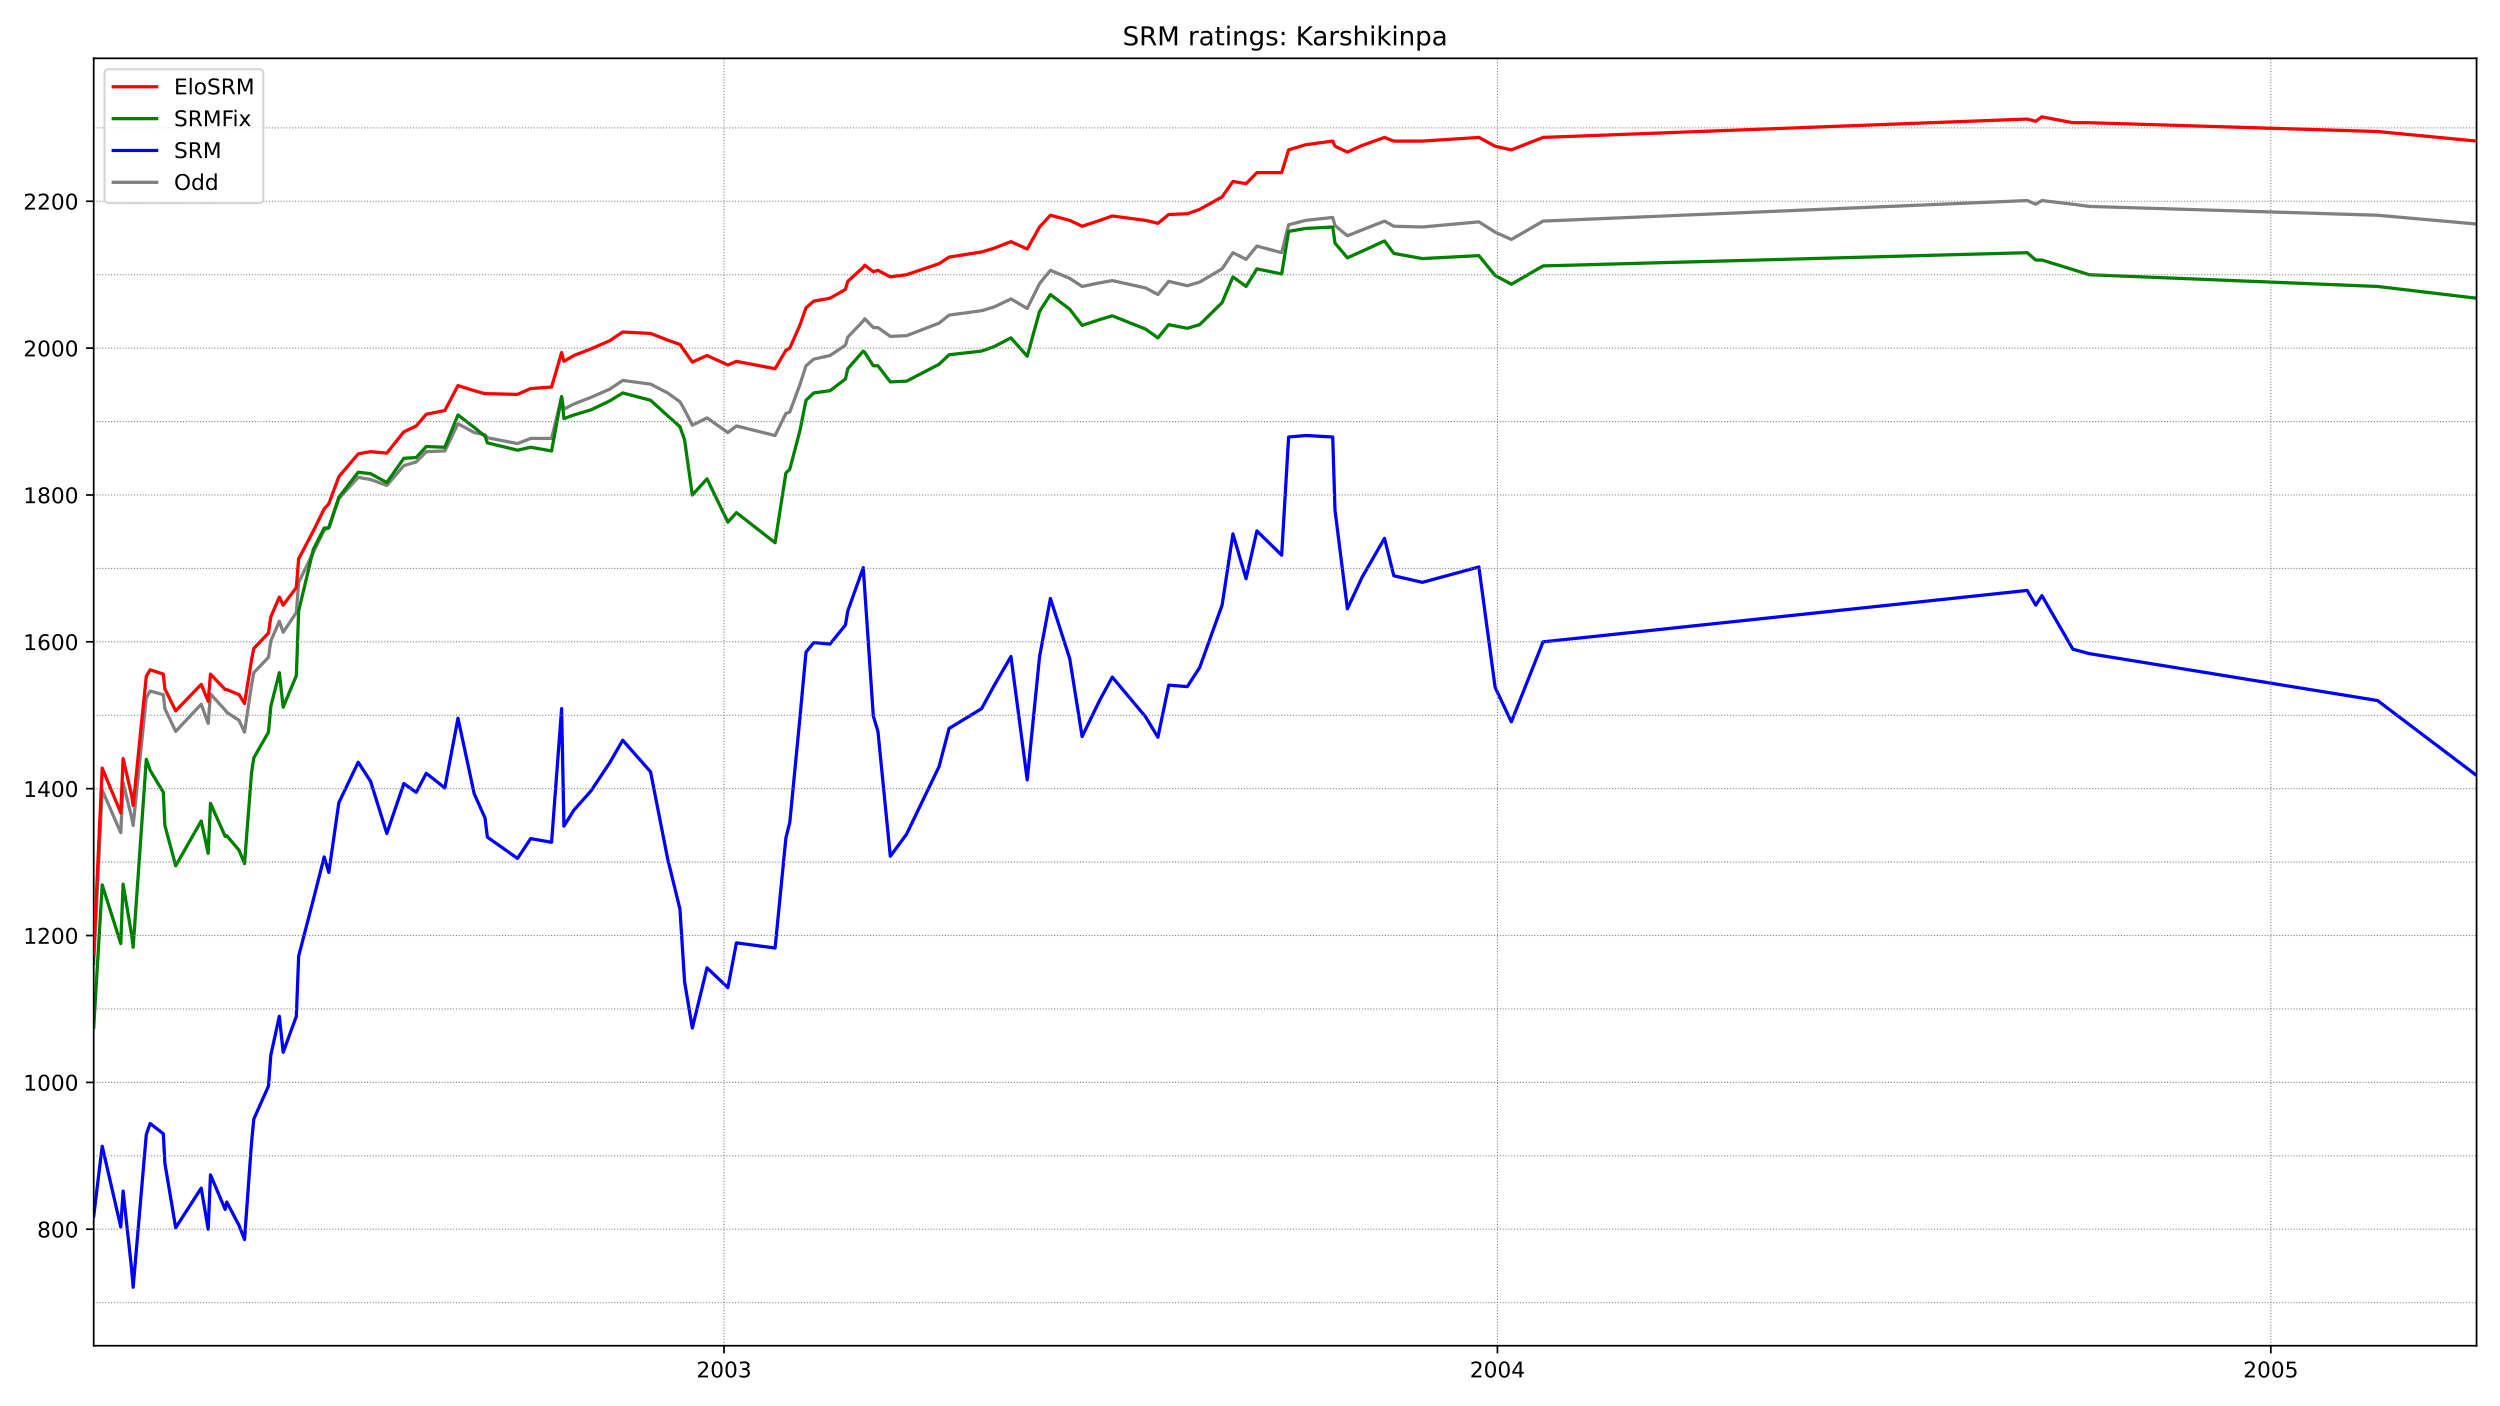 <?xml version="1.0" encoding="utf-8" standalone="no"?>
<!DOCTYPE svg PUBLIC "-//W3C//DTD SVG 1.1//EN"
  "http://www.w3.org/Graphics/SVG/1.1/DTD/svg11.dtd">
<!-- Created with matplotlib (https://matplotlib.org/) -->
<svg height="648pt" version="1.1" viewBox="0 0 1152 648" width="1152pt" xmlns="http://www.w3.org/2000/svg" xmlns:xlink="http://www.w3.org/1999/xlink">
 <defs>
  <style type="text/css">*{stroke-linecap:butt;stroke-linejoin:round;}</style>
 </defs>
 <g id="figure_1">
  <g id="patch_1">
   <path d="M 0 648 
L 1152 648 
L 1152 0 
L 0 0 
z
" style="fill:#ffffff;"/>
  </g>
  <g id="axes_1">
   <g id="patch_2">
    <path d="M 43.18 620.12 
L 1141.2 620.12 
L 1141.2 26.88 
L 43.18 26.88 
z
" style="fill:#ffffff;"/>
   </g>
   <g id="line2d_1">
    <path clip-path="url(#pff0f1dd6c0)" d="M 43.18 443.948 
L 47.1 364.1 
L 55.653 383.724 
L 56.723 360.717 
L 60.643 376.619 
L 61.356 380.341 
L 67.414 321.47 
L 69.196 318.425 
L 75.255 320.117 
L 75.967 326.545 
L 80.957 337.033 
L 92.717 324.515 
L 95.925 333.312 
L 96.994 319.778 
L 103.765 327.222 
L 104.478 328.237 
L 110.18 331.958 
L 112.675 337.372 
L 115.882 315.718 
L 116.952 309.967 
L 123.723 302.861 
L 124.792 295.418 
L 128.712 286.283 
L 130.494 291.358 
L 136.553 282.223 
L 137.622 268.351 
L 144.393 254.479 
L 149.383 244.329 
L 151.521 242.976 
L 156.154 229.781 
L 165.063 219.969 
L 170.766 220.984 
L 178.25 223.691 
L 186.09 214.556 
L 191.792 212.864 
L 196.425 208.127 
L 204.978 207.789 
L 211.037 195.27 
L 218.521 199.33 
L 223.51 200.345 
L 224.58 201.699 
L 238.479 204.405 
L 244.537 202.037 
L 254.16 202.037 
L 258.792 183.09 
L 259.862 188.504 
L 264.495 186.135 
L 272.335 183.09 
L 280.888 179.368 
L 286.947 175.308 
L 299.777 177 
L 307.617 181.06 
L 313.319 185.12 
L 315.458 188.842 
L 319.021 195.947 
L 325.793 192.564 
L 335.415 199.33 
L 339.335 196.285 
L 357.155 200.684 
L 362.144 190.534 
L 363.926 189.857 
L 368.559 177.338 
L 371.41 168.542 
L 374.974 165.497 
L 382.458 163.805 
L 389.586 159.068 
L 390.655 155.347 
L 397.782 147.903 
L 398.495 146.888 
L 402.415 150.948 
L 404.554 150.948 
L 410.256 155.008 
L 417.74 154.67 
L 432.708 148.918 
L 437.341 145.196 
L 452.309 143.166 
L 458.011 141.475 
L 465.852 137.753 
L 473.336 142.151 
L 479.038 130.648 
L 484.027 124.558 
L 492.937 128.28 
L 498.639 132.001 
L 506.836 130.31 
L 512.538 129.295 
L 527.863 132.678 
L 533.565 135.723 
L 538.554 129.633 
L 547.107 131.663 
L 552.81 129.971 
L 563.145 123.881 
L 568.134 116.438 
L 574.193 119.483 
L 579.182 113.393 
L 590.586 116.438 
L 593.794 103.581 
L 601.634 101.551 
L 614.108 100.198 
L 615.177 103.919 
L 620.879 108.656 
L 627.65 105.949 
L 637.985 101.889 
L 642.262 104.258 
L 655.448 104.596 
L 681.464 102.228 
L 688.948 106.964 
L 696.432 110.348 
L 711.044 101.889 
L 934.141 92.416 
L 938.061 94.108 
L 940.912 92.416 
L 955.167 94.108 
L 962.651 95.123 
L 1095.583 99.183 
L 1141.2 103.243 
" style="fill:none;stroke:#808080;stroke-linecap:square;stroke-width:1.5;"/>
   </g>
   <g id="line2d_2">
    <path clip-path="url(#pff0f1dd6c0)" d="M 43.18 560.336 
L 47.1 528.194 
L 55.653 565.411 
L 56.723 548.832 
L 60.643 584.696 
L 61.356 593.155 
L 67.414 522.78 
L 69.196 517.705 
L 75.255 522.442 
L 75.967 535.976 
L 80.957 565.749 
L 92.717 547.479 
L 95.925 566.426 
L 96.994 541.389 
L 103.765 557.291 
L 104.478 553.907 
L 110.18 564.734 
L 112.675 571.163 
L 115.882 526.841 
L 116.952 515.675 
L 123.723 500.45 
L 124.792 486.24 
L 128.712 468.308 
L 130.494 484.887 
L 136.553 468.308 
L 137.622 440.565 
L 144.393 414.513 
L 149.383 394.889 
L 151.521 401.994 
L 156.154 369.852 
L 165.063 351.244 
L 170.766 360.04 
L 178.25 384.062 
L 186.09 361.055 
L 191.792 365.115 
L 196.425 356.319 
L 204.978 363.085 
L 211.037 330.943 
L 218.521 365.792 
L 223.51 376.957 
L 224.58 385.754 
L 238.479 395.566 
L 244.537 386.431 
L 254.16 388.122 
L 258.792 326.545 
L 259.862 380.679 
L 264.495 373.236 
L 272.335 364.439 
L 280.888 351.582 
L 286.947 341.094 
L 299.777 355.642 
L 307.617 395.566 
L 313.319 418.911 
L 315.458 452.406 
L 319.021 473.722 
L 325.793 445.978 
L 335.415 455.113 
L 339.335 434.475 
L 357.155 436.843 
L 362.144 386.092 
L 363.926 378.987 
L 368.559 331.282 
L 371.41 300.493 
L 374.974 296.095 
L 382.458 296.771 
L 389.586 287.975 
L 390.655 281.546 
L 397.782 261.584 
L 398.495 272.073 
L 402.415 329.928 
L 404.554 337.033 
L 410.256 394.551 
L 417.74 384.401 
L 432.708 353.274 
L 437.341 335.68 
L 452.309 326.545 
L 458.011 316.057 
L 465.852 302.523 
L 473.336 359.364 
L 479.038 302.523 
L 484.027 275.794 
L 492.937 303.538 
L 498.639 339.402 
L 506.836 322.485 
L 512.538 311.997 
L 527.863 330.267 
L 533.565 339.74 
L 538.554 315.718 
L 547.107 316.395 
L 552.81 307.598 
L 563.145 278.84 
L 568.134 246.021 
L 574.193 266.659 
L 579.182 244.667 
L 590.586 255.833 
L 593.794 201.36 
L 601.634 200.684 
L 614.108 201.36 
L 615.177 235.194 
L 620.879 280.531 
L 627.65 265.983 
L 637.985 248.051 
L 642.262 265.306 
L 655.448 268.351 
L 681.464 261.246 
L 688.948 316.733 
L 696.432 332.635 
L 711.044 295.756 
L 934.141 272.073 
L 938.061 278.84 
L 940.912 274.441 
L 955.167 299.14 
L 962.651 301.17 
L 1095.583 322.823 
L 1141.2 357.334 
" style="fill:none;stroke:#0000ff;stroke-linecap:square;stroke-width:1.5;"/>
   </g>
   <g id="matplotlib.axis_1">
    <g id="xtick_1">
     <g id="line2d_3">
      <defs>
       <path d="M 0 0 
L 0 3.5 
" id="mc41c0edbf7" style="stroke:#000000;stroke-width:0.8;"/>
      </defs>
      <g>
       <use style="stroke:#000000;stroke-width:0.8;" x="333.633" xlink:href="#mc41c0edbf7" y="620.12"/>
      </g>
     </g>
     <g id="text_1">
      <!-- 2003 -->
      <g transform="translate(320.908 634.718)scale(0.1 -0.1)">
       <defs>
        <path d="M 19.188 8.297 
L 53.609 8.297 
L 53.609 0 
L 7.328 0 
L 7.328 8.297 
Q 12.938 14.109 22.625 23.891 
Q 32.328 33.688 34.812 36.531 
Q 39.547 41.844 41.422 45.531 
Q 43.312 49.219 43.312 52.781 
Q 43.312 58.594 39.234 62.25 
Q 35.156 65.922 28.609 65.922 
Q 23.969 65.922 18.812 64.312 
Q 13.672 62.703 7.812 59.422 
L 7.812 69.391 
Q 13.766 71.781 18.938 73 
Q 24.125 74.219 28.422 74.219 
Q 39.75 74.219 46.484 68.547 
Q 53.219 62.891 53.219 53.422 
Q 53.219 48.922 51.531 44.891 
Q 49.859 40.875 45.406 35.406 
Q 44.188 33.984 37.641 27.219 
Q 31.109 20.453 19.188 8.297 
z
" id="DejaVuSans-50"/>
        <path d="M 31.781 66.406 
Q 24.172 66.406 20.328 58.906 
Q 16.5 51.422 16.5 36.375 
Q 16.5 21.391 20.328 13.891 
Q 24.172 6.391 31.781 6.391 
Q 39.453 6.391 43.281 13.891 
Q 47.125 21.391 47.125 36.375 
Q 47.125 51.422 43.281 58.906 
Q 39.453 66.406 31.781 66.406 
z
M 31.781 74.219 
Q 44.047 74.219 50.516 64.516 
Q 56.984 54.828 56.984 36.375 
Q 56.984 17.969 50.516 8.266 
Q 44.047 -1.422 31.781 -1.422 
Q 19.531 -1.422 13.062 8.266 
Q 6.594 17.969 6.594 36.375 
Q 6.594 54.828 13.062 64.516 
Q 19.531 74.219 31.781 74.219 
z
" id="DejaVuSans-48"/>
        <path d="M 40.578 39.312 
Q 47.656 37.797 51.625 33 
Q 55.609 28.219 55.609 21.188 
Q 55.609 10.406 48.188 4.484 
Q 40.766 -1.422 27.094 -1.422 
Q 22.516 -1.422 17.656 -0.516 
Q 12.797 0.391 7.625 2.203 
L 7.625 11.719 
Q 11.719 9.328 16.594 8.109 
Q 21.484 6.891 26.812 6.891 
Q 36.078 6.891 40.938 10.547 
Q 45.797 14.203 45.797 21.188 
Q 45.797 27.641 41.281 31.266 
Q 36.766 34.906 28.719 34.906 
L 20.219 34.906 
L 20.219 43.016 
L 29.109 43.016 
Q 36.375 43.016 40.234 45.922 
Q 44.094 48.828 44.094 54.297 
Q 44.094 59.906 40.109 62.906 
Q 36.141 65.922 28.719 65.922 
Q 24.656 65.922 20.016 65.031 
Q 15.375 64.156 9.812 62.312 
L 9.812 71.094 
Q 15.438 72.656 20.344 73.438 
Q 25.25 74.219 29.594 74.219 
Q 40.828 74.219 47.359 69.109 
Q 53.906 64.016 53.906 55.328 
Q 53.906 49.266 50.438 45.094 
Q 46.969 40.922 40.578 39.312 
z
" id="DejaVuSans-51"/>
       </defs>
       <use xlink:href="#DejaVuSans-50"/>
       <use x="63.623" xlink:href="#DejaVuSans-48"/>
       <use x="127.246" xlink:href="#DejaVuSans-48"/>
       <use x="190.869" xlink:href="#DejaVuSans-51"/>
      </g>
     </g>
    </g>
    <g id="xtick_2">
     <g id="line2d_4">
      <g>
       <use style="stroke:#000000;stroke-width:0.8;" x="690.017" xlink:href="#mc41c0edbf7" y="620.12"/>
      </g>
     </g>
     <g id="text_2">
      <!-- 2004 -->
      <g transform="translate(677.292 634.718)scale(0.1 -0.1)">
       <defs>
        <path d="M 37.797 64.312 
L 12.891 25.391 
L 37.797 25.391 
z
M 35.203 72.906 
L 47.609 72.906 
L 47.609 25.391 
L 58.016 25.391 
L 58.016 17.188 
L 47.609 17.188 
L 47.609 0 
L 37.797 0 
L 37.797 17.188 
L 4.891 17.188 
L 4.891 26.703 
z
" id="DejaVuSans-52"/>
       </defs>
       <use xlink:href="#DejaVuSans-50"/>
       <use x="63.623" xlink:href="#DejaVuSans-48"/>
       <use x="127.246" xlink:href="#DejaVuSans-48"/>
       <use x="190.869" xlink:href="#DejaVuSans-52"/>
      </g>
     </g>
    </g>
    <g id="xtick_3">
     <g id="line2d_5">
      <g>
       <use style="stroke:#000000;stroke-width:0.8;" x="1046.402" xlink:href="#mc41c0edbf7" y="620.12"/>
      </g>
     </g>
     <g id="text_3">
      <!-- 2005 -->
      <g transform="translate(1033.677 634.718)scale(0.1 -0.1)">
       <defs>
        <path d="M 10.797 72.906 
L 49.516 72.906 
L 49.516 64.594 
L 19.828 64.594 
L 19.828 46.734 
Q 21.969 47.469 24.109 47.828 
Q 26.266 48.188 28.422 48.188 
Q 40.625 48.188 47.75 41.5 
Q 54.891 34.812 54.891 23.391 
Q 54.891 11.625 47.562 5.094 
Q 40.234 -1.422 26.906 -1.422 
Q 22.312 -1.422 17.547 -0.641 
Q 12.797 0.141 7.719 1.703 
L 7.719 11.625 
Q 12.109 9.234 16.797 8.062 
Q 21.484 6.891 26.703 6.891 
Q 35.156 6.891 40.078 11.328 
Q 45.016 15.766 45.016 23.391 
Q 45.016 31 40.078 35.438 
Q 35.156 39.891 26.703 39.891 
Q 22.75 39.891 18.812 39.016 
Q 14.891 38.141 10.797 36.281 
z
" id="DejaVuSans-53"/>
       </defs>
       <use xlink:href="#DejaVuSans-50"/>
       <use x="63.623" xlink:href="#DejaVuSans-48"/>
       <use x="127.246" xlink:href="#DejaVuSans-48"/>
       <use x="190.869" xlink:href="#DejaVuSans-53"/>
      </g>
     </g>
    </g>
   </g>
   <g id="matplotlib.axis_2">
    <g id="ytick_1">
     <g id="line2d_6">
      <defs>
       <path d="M 0 0 
L -3.5 0 
" id="m1f1f3e60d4" style="stroke:#000000;stroke-width:0.8;"/>
      </defs>
      <g>
       <use style="stroke:#000000;stroke-width:0.8;" x="43.18" xlink:href="#m1f1f3e60d4" y="566.426"/>
      </g>
     </g>
     <g id="text_4">
      <!-- 800 -->
      <g transform="translate(17.093 570.225)scale(0.1 -0.1)">
       <defs>
        <path d="M 31.781 34.625 
Q 24.75 34.625 20.719 30.859 
Q 16.703 27.094 16.703 20.516 
Q 16.703 13.922 20.719 10.156 
Q 24.75 6.391 31.781 6.391 
Q 38.812 6.391 42.859 10.172 
Q 46.922 13.969 46.922 20.516 
Q 46.922 27.094 42.891 30.859 
Q 38.875 34.625 31.781 34.625 
z
M 21.922 38.812 
Q 15.578 40.375 12.031 44.719 
Q 8.5 49.078 8.5 55.328 
Q 8.5 64.062 14.719 69.141 
Q 20.953 74.219 31.781 74.219 
Q 42.672 74.219 48.875 69.141 
Q 55.078 64.062 55.078 55.328 
Q 55.078 49.078 51.531 44.719 
Q 48 40.375 41.703 38.812 
Q 48.828 37.156 52.797 32.312 
Q 56.781 27.484 56.781 20.516 
Q 56.781 9.906 50.312 4.234 
Q 43.844 -1.422 31.781 -1.422 
Q 19.734 -1.422 13.25 4.234 
Q 6.781 9.906 6.781 20.516 
Q 6.781 27.484 10.781 32.312 
Q 14.797 37.156 21.922 38.812 
z
M 18.312 54.391 
Q 18.312 48.734 21.844 45.562 
Q 25.391 42.391 31.781 42.391 
Q 38.141 42.391 41.719 45.562 
Q 45.312 48.734 45.312 54.391 
Q 45.312 60.062 41.719 63.234 
Q 38.141 66.406 31.781 66.406 
Q 25.391 66.406 21.844 63.234 
Q 18.312 60.062 18.312 54.391 
z
" id="DejaVuSans-56"/>
       </defs>
       <use xlink:href="#DejaVuSans-56"/>
       <use x="63.623" xlink:href="#DejaVuSans-48"/>
       <use x="127.246" xlink:href="#DejaVuSans-48"/>
      </g>
     </g>
    </g>
    <g id="ytick_2">
     <g id="line2d_7">
      <g>
       <use style="stroke:#000000;stroke-width:0.8;" x="43.18" xlink:href="#m1f1f3e60d4" y="498.759"/>
      </g>
     </g>
     <g id="text_5">
      <!-- 1000 -->
      <g transform="translate(10.73 502.558)scale(0.1 -0.1)">
       <defs>
        <path d="M 12.406 8.297 
L 28.516 8.297 
L 28.516 63.922 
L 10.984 60.406 
L 10.984 69.391 
L 28.422 72.906 
L 38.281 72.906 
L 38.281 8.297 
L 54.391 8.297 
L 54.391 0 
L 12.406 0 
z
" id="DejaVuSans-49"/>
       </defs>
       <use xlink:href="#DejaVuSans-49"/>
       <use x="63.623" xlink:href="#DejaVuSans-48"/>
       <use x="127.246" xlink:href="#DejaVuSans-48"/>
       <use x="190.869" xlink:href="#DejaVuSans-48"/>
      </g>
     </g>
    </g>
    <g id="ytick_3">
     <g id="line2d_8">
      <g>
       <use style="stroke:#000000;stroke-width:0.8;" x="43.18" xlink:href="#m1f1f3e60d4" y="431.091"/>
      </g>
     </g>
     <g id="text_6">
      <!-- 1200 -->
      <g transform="translate(10.73 434.89)scale(0.1 -0.1)">
       <use xlink:href="#DejaVuSans-49"/>
       <use x="63.623" xlink:href="#DejaVuSans-50"/>
       <use x="127.246" xlink:href="#DejaVuSans-48"/>
       <use x="190.869" xlink:href="#DejaVuSans-48"/>
      </g>
     </g>
    </g>
    <g id="ytick_4">
     <g id="line2d_9">
      <g>
       <use style="stroke:#000000;stroke-width:0.8;" x="43.18" xlink:href="#m1f1f3e60d4" y="363.424"/>
      </g>
     </g>
     <g id="text_7">
      <!-- 1400 -->
      <g transform="translate(10.73 367.223)scale(0.1 -0.1)">
       <use xlink:href="#DejaVuSans-49"/>
       <use x="63.623" xlink:href="#DejaVuSans-52"/>
       <use x="127.246" xlink:href="#DejaVuSans-48"/>
       <use x="190.869" xlink:href="#DejaVuSans-48"/>
      </g>
     </g>
    </g>
    <g id="ytick_5">
     <g id="line2d_10">
      <g>
       <use style="stroke:#000000;stroke-width:0.8;" x="43.18" xlink:href="#m1f1f3e60d4" y="295.756"/>
      </g>
     </g>
     <g id="text_8">
      <!-- 1600 -->
      <g transform="translate(10.73 299.556)scale(0.1 -0.1)">
       <defs>
        <path d="M 33.016 40.375 
Q 26.375 40.375 22.484 35.828 
Q 18.609 31.297 18.609 23.391 
Q 18.609 15.531 22.484 10.953 
Q 26.375 6.391 33.016 6.391 
Q 39.656 6.391 43.531 10.953 
Q 47.406 15.531 47.406 23.391 
Q 47.406 31.297 43.531 35.828 
Q 39.656 40.375 33.016 40.375 
z
M 52.594 71.297 
L 52.594 62.312 
Q 48.875 64.062 45.094 64.984 
Q 41.312 65.922 37.594 65.922 
Q 27.828 65.922 22.672 59.328 
Q 17.531 52.734 16.797 39.406 
Q 19.672 43.656 24.016 45.922 
Q 28.375 48.188 33.594 48.188 
Q 44.578 48.188 50.953 41.516 
Q 57.328 34.859 57.328 23.391 
Q 57.328 12.156 50.688 5.359 
Q 44.047 -1.422 33.016 -1.422 
Q 20.359 -1.422 13.672 8.266 
Q 6.984 17.969 6.984 36.375 
Q 6.984 53.656 15.188 63.938 
Q 23.391 74.219 37.203 74.219 
Q 40.922 74.219 44.703 73.484 
Q 48.484 72.75 52.594 71.297 
z
" id="DejaVuSans-54"/>
       </defs>
       <use xlink:href="#DejaVuSans-49"/>
       <use x="63.623" xlink:href="#DejaVuSans-54"/>
       <use x="127.246" xlink:href="#DejaVuSans-48"/>
       <use x="190.869" xlink:href="#DejaVuSans-48"/>
      </g>
     </g>
    </g>
    <g id="ytick_6">
     <g id="line2d_11">
      <g>
       <use style="stroke:#000000;stroke-width:0.8;" x="43.18" xlink:href="#m1f1f3e60d4" y="228.089"/>
      </g>
     </g>
     <g id="text_9">
      <!-- 1800 -->
      <g transform="translate(10.73 231.888)scale(0.1 -0.1)">
       <use xlink:href="#DejaVuSans-49"/>
       <use x="63.623" xlink:href="#DejaVuSans-56"/>
       <use x="127.246" xlink:href="#DejaVuSans-48"/>
       <use x="190.869" xlink:href="#DejaVuSans-48"/>
      </g>
     </g>
    </g>
    <g id="ytick_7">
     <g id="line2d_12">
      <g>
       <use style="stroke:#000000;stroke-width:0.8;" x="43.18" xlink:href="#m1f1f3e60d4" y="160.422"/>
      </g>
     </g>
     <g id="text_10">
      <!-- 2000 -->
      <g transform="translate(10.73 164.221)scale(0.1 -0.1)">
       <use xlink:href="#DejaVuSans-50"/>
       <use x="63.623" xlink:href="#DejaVuSans-48"/>
       <use x="127.246" xlink:href="#DejaVuSans-48"/>
       <use x="190.869" xlink:href="#DejaVuSans-48"/>
      </g>
     </g>
    </g>
    <g id="ytick_8">
     <g id="line2d_13">
      <g>
       <use style="stroke:#000000;stroke-width:0.8;" x="43.18" xlink:href="#m1f1f3e60d4" y="92.754"/>
      </g>
     </g>
     <g id="text_11">
      <!-- 2200 -->
      <g transform="translate(10.73 96.553)scale(0.1 -0.1)">
       <use xlink:href="#DejaVuSans-50"/>
       <use x="63.623" xlink:href="#DejaVuSans-50"/>
       <use x="127.246" xlink:href="#DejaVuSans-48"/>
       <use x="190.869" xlink:href="#DejaVuSans-48"/>
      </g>
     </g>
    </g>
   </g>
   <g id="line2d_14">
    <path clip-path="url(#pff0f1dd6c0)" d="M 43.18 473.383 
L 47.1 407.746 
L 55.653 434.813 
L 56.723 407.408 
L 60.643 430.753 
L 61.356 436.505 
L 67.414 349.89 
L 69.196 354.965 
L 75.255 365.115 
L 75.967 380.341 
L 80.957 398.949 
L 92.717 378.311 
L 95.925 393.197 
L 96.994 370.19 
L 103.765 385.416 
L 104.478 385.077 
L 110.18 391.844 
L 112.675 397.934 
L 115.882 356.319 
L 116.952 349.214 
L 123.723 337.372 
L 124.792 325.53 
L 128.712 309.967 
L 130.494 325.868 
L 136.553 311.32 
L 137.622 281.546 
L 144.393 253.126 
L 149.383 243.314 
L 151.521 243.314 
L 156.154 229.104 
L 165.063 217.601 
L 170.766 218.277 
L 178.25 222.337 
L 186.09 211.172 
L 191.792 210.834 
L 196.425 205.759 
L 204.978 206.097 
L 211.037 191.21 
L 218.521 196.962 
L 223.51 201.022 
L 224.58 204.067 
L 238.479 207.45 
L 244.537 206.097 
L 254.16 207.789 
L 258.792 182.752 
L 259.862 192.902 
L 264.495 191.21 
L 272.335 188.842 
L 280.888 184.782 
L 286.947 181.06 
L 299.777 184.444 
L 307.617 191.549 
L 313.319 196.624 
L 315.458 202.714 
L 319.021 228.089 
L 325.793 220.646 
L 335.415 240.607 
L 339.335 236.209 
L 357.155 250.081 
L 362.144 217.939 
L 363.926 216.247 
L 368.559 198.654 
L 371.41 184.444 
L 374.974 181.06 
L 382.458 180.045 
L 389.586 174.632 
L 390.655 169.895 
L 397.782 161.775 
L 398.495 162.452 
L 402.415 168.542 
L 404.554 168.542 
L 410.256 175.985 
L 417.74 175.647 
L 432.708 167.865 
L 437.341 163.467 
L 452.309 161.775 
L 458.011 159.745 
L 465.852 155.685 
L 473.336 164.143 
L 479.038 143.505 
L 484.027 135.723 
L 492.937 142.49 
L 498.639 149.933 
L 506.836 147.226 
L 512.538 145.535 
L 527.863 151.625 
L 533.565 155.685 
L 538.554 149.595 
L 547.107 151.286 
L 552.81 149.595 
L 563.145 139.445 
L 568.134 127.603 
L 574.193 132.001 
L 579.182 123.881 
L 590.586 126.25 
L 593.794 106.626 
L 601.634 105.273 
L 614.108 104.596 
L 615.177 112.039 
L 620.879 118.806 
L 627.65 115.761 
L 637.985 111.024 
L 642.262 116.776 
L 655.448 119.144 
L 681.464 117.791 
L 688.948 126.926 
L 696.432 130.986 
L 711.044 122.528 
L 934.141 116.438 
L 938.061 119.821 
L 940.912 119.821 
L 955.167 124.22 
L 962.651 126.588 
L 1095.583 132.001 
L 1141.2 137.415 
" style="fill:none;stroke:#008000;stroke-linecap:square;stroke-width:1.5;"/>
   </g>
   <g id="line2d_15">
    <path clip-path="url(#pff0f1dd6c0)" d="M 43.18 600.26 
L 1141.2 600.26 
" style="fill:none;stroke:#808080;stroke-dasharray:0.5,0.825;stroke-dashoffset:0;stroke-width:0.5;"/>
   </g>
   <g id="line2d_16">
    <path clip-path="url(#pff0f1dd6c0)" d="M 43.18 566.426 
L 1141.2 566.426 
" style="fill:none;stroke:#808080;stroke-dasharray:0.5,0.825;stroke-dashoffset:0;stroke-width:0.5;"/>
   </g>
   <g id="line2d_17">
    <path clip-path="url(#pff0f1dd6c0)" d="M 43.18 532.592 
L 1141.2 532.592 
" style="fill:none;stroke:#808080;stroke-dasharray:0.5,0.825;stroke-dashoffset:0;stroke-width:0.5;"/>
   </g>
   <g id="line2d_18">
    <path clip-path="url(#pff0f1dd6c0)" d="M 43.18 498.759 
L 1141.2 498.759 
" style="fill:none;stroke:#808080;stroke-dasharray:0.5,0.825;stroke-dashoffset:0;stroke-width:0.5;"/>
   </g>
   <g id="line2d_19">
    <path clip-path="url(#pff0f1dd6c0)" d="M 43.18 464.925 
L 1141.2 464.925 
" style="fill:none;stroke:#808080;stroke-dasharray:0.5,0.825;stroke-dashoffset:0;stroke-width:0.5;"/>
   </g>
   <g id="line2d_20">
    <path clip-path="url(#pff0f1dd6c0)" d="M 43.18 431.091 
L 1141.2 431.091 
" style="fill:none;stroke:#808080;stroke-dasharray:0.5,0.825;stroke-dashoffset:0;stroke-width:0.5;"/>
   </g>
   <g id="line2d_21">
    <path clip-path="url(#pff0f1dd6c0)" d="M 43.18 397.257 
L 1141.2 397.257 
" style="fill:none;stroke:#808080;stroke-dasharray:0.5,0.825;stroke-dashoffset:0;stroke-width:0.5;"/>
   </g>
   <g id="line2d_22">
    <path clip-path="url(#pff0f1dd6c0)" d="M 43.18 363.424 
L 1141.2 363.424 
" style="fill:none;stroke:#808080;stroke-dasharray:0.5,0.825;stroke-dashoffset:0;stroke-width:0.5;"/>
   </g>
   <g id="line2d_23">
    <path clip-path="url(#pff0f1dd6c0)" d="M 43.18 329.59 
L 1141.2 329.59 
" style="fill:none;stroke:#808080;stroke-dasharray:0.5,0.825;stroke-dashoffset:0;stroke-width:0.5;"/>
   </g>
   <g id="line2d_24">
    <path clip-path="url(#pff0f1dd6c0)" d="M 43.18 295.756 
L 1141.2 295.756 
" style="fill:none;stroke:#808080;stroke-dasharray:0.5,0.825;stroke-dashoffset:0;stroke-width:0.5;"/>
   </g>
   <g id="line2d_25">
    <path clip-path="url(#pff0f1dd6c0)" d="M 43.18 261.923 
L 1141.2 261.923 
" style="fill:none;stroke:#808080;stroke-dasharray:0.5,0.825;stroke-dashoffset:0;stroke-width:0.5;"/>
   </g>
   <g id="line2d_26">
    <path clip-path="url(#pff0f1dd6c0)" d="M 43.18 228.089 
L 1141.2 228.089 
" style="fill:none;stroke:#808080;stroke-dasharray:0.5,0.825;stroke-dashoffset:0;stroke-width:0.5;"/>
   </g>
   <g id="line2d_27">
    <path clip-path="url(#pff0f1dd6c0)" d="M 43.18 194.255 
L 1141.2 194.255 
" style="fill:none;stroke:#808080;stroke-dasharray:0.5,0.825;stroke-dashoffset:0;stroke-width:0.5;"/>
   </g>
   <g id="line2d_28">
    <path clip-path="url(#pff0f1dd6c0)" d="M 43.18 160.422 
L 1141.2 160.422 
" style="fill:none;stroke:#808080;stroke-dasharray:0.5,0.825;stroke-dashoffset:0;stroke-width:0.5;"/>
   </g>
   <g id="line2d_29">
    <path clip-path="url(#pff0f1dd6c0)" d="M 43.18 126.588 
L 1141.2 126.588 
" style="fill:none;stroke:#808080;stroke-dasharray:0.5,0.825;stroke-dashoffset:0;stroke-width:0.5;"/>
   </g>
   <g id="line2d_30">
    <path clip-path="url(#pff0f1dd6c0)" d="M 43.18 92.754 
L 1141.2 92.754 
" style="fill:none;stroke:#808080;stroke-dasharray:0.5,0.825;stroke-dashoffset:0;stroke-width:0.5;"/>
   </g>
   <g id="line2d_31">
    <path clip-path="url(#pff0f1dd6c0)" d="M 43.18 58.921 
L 1141.2 58.921 
" style="fill:none;stroke:#808080;stroke-dasharray:0.5,0.825;stroke-dashoffset:0;stroke-width:0.5;"/>
   </g>
   <g id="line2d_32">
    <path clip-path="url(#pff0f1dd6c0)" d="M 333.633 620.12 
L 333.633 26.88 
" style="fill:none;stroke:#808080;stroke-dasharray:0.5,0.825;stroke-dashoffset:0;stroke-width:0.5;"/>
   </g>
   <g id="line2d_33">
    <path clip-path="url(#pff0f1dd6c0)" d="M 690.017 620.12 
L 690.017 26.88 
" style="fill:none;stroke:#808080;stroke-dasharray:0.5,0.825;stroke-dashoffset:0;stroke-width:0.5;"/>
   </g>
   <g id="line2d_34">
    <path clip-path="url(#pff0f1dd6c0)" d="M 1046.402 620.12 
L 1046.402 26.88 
" style="fill:none;stroke:#808080;stroke-dasharray:0.5,0.825;stroke-dashoffset:0;stroke-width:0.5;"/>
   </g>
   <g id="patch_3">
    <path d="M 43.18 620.12 
L 43.18 26.88 
" style="fill:none;stroke:#000000;stroke-linecap:square;stroke-linejoin:miter;stroke-width:0.8;"/>
   </g>
   <g id="patch_4">
    <path d="M 1141.2 620.12 
L 1141.2 26.88 
" style="fill:none;stroke:#000000;stroke-linecap:square;stroke-linejoin:miter;stroke-width:0.8;"/>
   </g>
   <g id="patch_5">
    <path d="M 43.18 620.12 
L 1141.2 620.12 
" style="fill:none;stroke:#000000;stroke-linecap:square;stroke-linejoin:miter;stroke-width:0.8;"/>
   </g>
   <g id="patch_6">
    <path d="M 43.18 26.88 
L 1141.2 26.88 
" style="fill:none;stroke:#000000;stroke-linecap:square;stroke-linejoin:miter;stroke-width:0.8;"/>
   </g>
   <g id="line2d_35">
    <path clip-path="url(#pff0f1dd6c0)" d="M 43.18 439.55 
L 47.1 353.95 
L 55.653 374.589 
L 56.723 349.552 
L 60.643 366.469 
L 61.356 371.206 
L 67.414 311.658 
L 69.196 308.613 
L 75.255 310.643 
L 75.967 317.41 
L 80.957 327.56 
L 92.717 315.38 
L 95.925 323.162 
L 96.994 310.643 
L 103.765 317.748 
L 104.478 317.748 
L 110.18 320.117 
L 112.675 324.177 
L 115.882 304.215 
L 116.952 298.801 
L 123.723 291.696 
L 124.792 284.253 
L 128.712 275.118 
L 130.494 278.84 
L 136.553 270.719 
L 137.622 257.524 
L 144.393 244.667 
L 149.383 234.517 
L 151.521 232.149 
L 156.154 219.631 
L 165.063 209.142 
L 170.766 208.127 
L 178.25 208.804 
L 186.09 198.992 
L 191.792 196.285 
L 196.425 190.872 
L 204.978 189.18 
L 211.037 177.677 
L 218.521 180.045 
L 223.51 181.398 
L 224.58 181.398 
L 238.479 181.737 
L 244.537 179.03 
L 254.16 178.353 
L 258.792 162.452 
L 259.862 166.512 
L 264.495 163.805 
L 272.335 160.76 
L 280.888 157.038 
L 286.947 152.978 
L 299.777 153.655 
L 307.617 156.7 
L 313.319 158.73 
L 315.458 161.775 
L 319.021 166.85 
L 325.793 163.805 
L 335.415 168.203 
L 339.335 166.512 
L 357.155 169.895 
L 362.144 161.437 
L 363.926 160.422 
L 368.559 149.933 
L 371.41 141.813 
L 374.974 138.768 
L 382.458 137.415 
L 389.586 133.355 
L 390.655 129.633 
L 397.782 123.205 
L 398.495 122.19 
L 402.415 125.235 
L 404.554 124.558 
L 410.256 127.603 
L 417.74 126.588 
L 432.708 121.513 
L 437.341 118.468 
L 452.309 116.099 
L 458.011 114.408 
L 465.852 111.363 
L 473.336 114.746 
L 479.038 104.596 
L 484.027 99.183 
L 492.937 101.551 
L 498.639 104.258 
L 506.836 101.551 
L 512.538 99.521 
L 527.863 101.551 
L 533.565 102.904 
L 538.554 98.844 
L 547.107 98.506 
L 552.81 96.476 
L 563.145 90.724 
L 568.134 83.619 
L 574.193 84.634 
L 579.182 79.559 
L 590.586 79.559 
L 593.794 69.071 
L 601.634 66.702 
L 614.108 65.011 
L 615.177 67.379 
L 620.879 70.086 
L 627.65 67.041 
L 637.985 63.319 
L 642.262 65.011 
L 655.448 65.011 
L 681.464 63.319 
L 688.948 67.379 
L 696.432 69.071 
L 711.044 63.319 
L 934.141 54.86 
L 938.061 55.875 
L 940.912 53.845 
L 955.167 56.552 
L 962.651 56.552 
L 1095.583 60.612 
L 1141.2 65.011 
" style="fill:none;stroke:#ff0000;stroke-linecap:square;stroke-width:1.5;"/>
   </g>
   <g id="text_12">
    <!-- SRM ratings: Karshikinpa -->
    <g transform="translate(517.303 20.88)scale(0.12 -0.12)">
     <defs>
      <path d="M 53.516 70.516 
L 53.516 60.891 
Q 47.906 63.578 42.922 64.891 
Q 37.938 66.219 33.297 66.219 
Q 25.25 66.219 20.875 63.094 
Q 16.5 59.969 16.5 54.203 
Q 16.5 49.359 19.406 46.891 
Q 22.312 44.438 30.422 42.922 
L 36.375 41.703 
Q 47.406 39.594 52.656 34.297 
Q 57.906 29 57.906 20.125 
Q 57.906 9.516 50.797 4.047 
Q 43.703 -1.422 29.984 -1.422 
Q 24.812 -1.422 18.969 -0.25 
Q 13.141 0.922 6.891 3.219 
L 6.891 13.375 
Q 12.891 10.016 18.656 8.297 
Q 24.422 6.594 29.984 6.594 
Q 38.422 6.594 43.016 9.906 
Q 47.609 13.234 47.609 19.391 
Q 47.609 24.75 44.312 27.781 
Q 41.016 30.812 33.5 32.328 
L 27.484 33.5 
Q 16.453 35.688 11.516 40.375 
Q 6.594 45.062 6.594 53.422 
Q 6.594 63.094 13.406 68.656 
Q 20.219 74.219 32.172 74.219 
Q 37.312 74.219 42.625 73.281 
Q 47.953 72.359 53.516 70.516 
z
" id="DejaVuSans-83"/>
      <path d="M 44.391 34.188 
Q 47.562 33.109 50.562 29.594 
Q 53.562 26.078 56.594 19.922 
L 66.609 0 
L 56 0 
L 46.688 18.703 
Q 43.062 26.031 39.672 28.422 
Q 36.281 30.812 30.422 30.812 
L 19.672 30.812 
L 19.672 0 
L 9.812 0 
L 9.812 72.906 
L 32.078 72.906 
Q 44.578 72.906 50.734 67.672 
Q 56.891 62.453 56.891 51.906 
Q 56.891 45.016 53.688 40.469 
Q 50.484 35.938 44.391 34.188 
z
M 19.672 64.797 
L 19.672 38.922 
L 32.078 38.922 
Q 39.203 38.922 42.844 42.219 
Q 46.484 45.516 46.484 51.906 
Q 46.484 58.297 42.844 61.547 
Q 39.203 64.797 32.078 64.797 
z
" id="DejaVuSans-82"/>
      <path d="M 9.812 72.906 
L 24.516 72.906 
L 43.109 23.297 
L 61.812 72.906 
L 76.516 72.906 
L 76.516 0 
L 66.891 0 
L 66.891 64.016 
L 48.094 14.016 
L 38.188 14.016 
L 19.391 64.016 
L 19.391 0 
L 9.812 0 
z
" id="DejaVuSans-77"/>
      <path id="DejaVuSans-32"/>
      <path d="M 41.109 46.297 
Q 39.594 47.172 37.812 47.578 
Q 36.031 48 33.891 48 
Q 26.266 48 22.188 43.047 
Q 18.109 38.094 18.109 28.812 
L 18.109 0 
L 9.078 0 
L 9.078 54.688 
L 18.109 54.688 
L 18.109 46.188 
Q 20.953 51.172 25.484 53.578 
Q 30.031 56 36.531 56 
Q 37.453 56 38.578 55.875 
Q 39.703 55.766 41.062 55.516 
z
" id="DejaVuSans-114"/>
      <path d="M 34.281 27.484 
Q 23.391 27.484 19.188 25 
Q 14.984 22.516 14.984 16.5 
Q 14.984 11.719 18.141 8.906 
Q 21.297 6.109 26.703 6.109 
Q 34.188 6.109 38.703 11.406 
Q 43.219 16.703 43.219 25.484 
L 43.219 27.484 
z
M 52.203 31.203 
L 52.203 0 
L 43.219 0 
L 43.219 8.297 
Q 40.141 3.328 35.547 0.953 
Q 30.953 -1.422 24.312 -1.422 
Q 15.922 -1.422 10.953 3.297 
Q 6 8.016 6 15.922 
Q 6 25.141 12.172 29.828 
Q 18.359 34.516 30.609 34.516 
L 43.219 34.516 
L 43.219 35.406 
Q 43.219 41.609 39.141 45 
Q 35.062 48.391 27.688 48.391 
Q 23 48.391 18.547 47.266 
Q 14.109 46.141 10.016 43.891 
L 10.016 52.203 
Q 14.938 54.109 19.578 55.047 
Q 24.219 56 28.609 56 
Q 40.484 56 46.344 49.844 
Q 52.203 43.703 52.203 31.203 
z
" id="DejaVuSans-97"/>
      <path d="M 18.312 70.219 
L 18.312 54.688 
L 36.812 54.688 
L 36.812 47.703 
L 18.312 47.703 
L 18.312 18.016 
Q 18.312 11.328 20.141 9.422 
Q 21.969 7.516 27.594 7.516 
L 36.812 7.516 
L 36.812 0 
L 27.594 0 
Q 17.188 0 13.234 3.875 
Q 9.281 7.766 9.281 18.016 
L 9.281 47.703 
L 2.688 47.703 
L 2.688 54.688 
L 9.281 54.688 
L 9.281 70.219 
z
" id="DejaVuSans-116"/>
      <path d="M 9.422 54.688 
L 18.406 54.688 
L 18.406 0 
L 9.422 0 
z
M 9.422 75.984 
L 18.406 75.984 
L 18.406 64.594 
L 9.422 64.594 
z
" id="DejaVuSans-105"/>
      <path d="M 54.891 33.016 
L 54.891 0 
L 45.906 0 
L 45.906 32.719 
Q 45.906 40.484 42.875 44.328 
Q 39.844 48.188 33.797 48.188 
Q 26.516 48.188 22.312 43.547 
Q 18.109 38.922 18.109 30.906 
L 18.109 0 
L 9.078 0 
L 9.078 54.688 
L 18.109 54.688 
L 18.109 46.188 
Q 21.344 51.125 25.703 53.562 
Q 30.078 56 35.797 56 
Q 45.219 56 50.047 50.172 
Q 54.891 44.344 54.891 33.016 
z
" id="DejaVuSans-110"/>
      <path d="M 45.406 27.984 
Q 45.406 37.75 41.375 43.109 
Q 37.359 48.484 30.078 48.484 
Q 22.859 48.484 18.828 43.109 
Q 14.797 37.75 14.797 27.984 
Q 14.797 18.266 18.828 12.891 
Q 22.859 7.516 30.078 7.516 
Q 37.359 7.516 41.375 12.891 
Q 45.406 18.266 45.406 27.984 
z
M 54.391 6.781 
Q 54.391 -7.172 48.188 -13.984 
Q 42 -20.797 29.203 -20.797 
Q 24.469 -20.797 20.266 -20.094 
Q 16.062 -19.391 12.109 -17.922 
L 12.109 -9.188 
Q 16.062 -11.328 19.922 -12.344 
Q 23.781 -13.375 27.781 -13.375 
Q 36.625 -13.375 41.016 -8.766 
Q 45.406 -4.156 45.406 5.172 
L 45.406 9.625 
Q 42.625 4.781 38.281 2.391 
Q 33.938 0 27.875 0 
Q 17.828 0 11.672 7.656 
Q 5.516 15.328 5.516 27.984 
Q 5.516 40.672 11.672 48.328 
Q 17.828 56 27.875 56 
Q 33.938 56 38.281 53.609 
Q 42.625 51.219 45.406 46.391 
L 45.406 54.688 
L 54.391 54.688 
z
" id="DejaVuSans-103"/>
      <path d="M 44.281 53.078 
L 44.281 44.578 
Q 40.484 46.531 36.375 47.5 
Q 32.281 48.484 27.875 48.484 
Q 21.188 48.484 17.844 46.438 
Q 14.5 44.391 14.5 40.281 
Q 14.5 37.156 16.891 35.375 
Q 19.281 33.594 26.516 31.984 
L 29.594 31.297 
Q 39.156 29.25 43.188 25.516 
Q 47.219 21.781 47.219 15.094 
Q 47.219 7.469 41.188 3.016 
Q 35.156 -1.422 24.609 -1.422 
Q 20.219 -1.422 15.453 -0.562 
Q 10.688 0.297 5.422 2 
L 5.422 11.281 
Q 10.406 8.688 15.234 7.391 
Q 20.062 6.109 24.812 6.109 
Q 31.156 6.109 34.562 8.281 
Q 37.984 10.453 37.984 14.406 
Q 37.984 18.062 35.516 20.016 
Q 33.062 21.969 24.703 23.781 
L 21.578 24.516 
Q 13.234 26.266 9.516 29.906 
Q 5.812 33.547 5.812 39.891 
Q 5.812 47.609 11.281 51.797 
Q 16.75 56 26.812 56 
Q 31.781 56 36.172 55.266 
Q 40.578 54.547 44.281 53.078 
z
" id="DejaVuSans-115"/>
      <path d="M 11.719 12.406 
L 22.016 12.406 
L 22.016 0 
L 11.719 0 
z
M 11.719 51.703 
L 22.016 51.703 
L 22.016 39.312 
L 11.719 39.312 
z
" id="DejaVuSans-58"/>
      <path d="M 9.812 72.906 
L 19.672 72.906 
L 19.672 42.094 
L 52.391 72.906 
L 65.094 72.906 
L 28.906 38.922 
L 67.672 0 
L 54.688 0 
L 19.672 35.109 
L 19.672 0 
L 9.812 0 
z
" id="DejaVuSans-75"/>
      <path d="M 54.891 33.016 
L 54.891 0 
L 45.906 0 
L 45.906 32.719 
Q 45.906 40.484 42.875 44.328 
Q 39.844 48.188 33.797 48.188 
Q 26.516 48.188 22.312 43.547 
Q 18.109 38.922 18.109 30.906 
L 18.109 0 
L 9.078 0 
L 9.078 75.984 
L 18.109 75.984 
L 18.109 46.188 
Q 21.344 51.125 25.703 53.562 
Q 30.078 56 35.797 56 
Q 45.219 56 50.047 50.172 
Q 54.891 44.344 54.891 33.016 
z
" id="DejaVuSans-104"/>
      <path d="M 9.078 75.984 
L 18.109 75.984 
L 18.109 31.109 
L 44.922 54.688 
L 56.391 54.688 
L 27.391 29.109 
L 57.625 0 
L 45.906 0 
L 18.109 26.703 
L 18.109 0 
L 9.078 0 
z
" id="DejaVuSans-107"/>
      <path d="M 18.109 8.203 
L 18.109 -20.797 
L 9.078 -20.797 
L 9.078 54.688 
L 18.109 54.688 
L 18.109 46.391 
Q 20.953 51.266 25.266 53.625 
Q 29.594 56 35.594 56 
Q 45.562 56 51.781 48.094 
Q 58.016 40.188 58.016 27.297 
Q 58.016 14.406 51.781 6.484 
Q 45.562 -1.422 35.594 -1.422 
Q 29.594 -1.422 25.266 0.953 
Q 20.953 3.328 18.109 8.203 
z
M 48.688 27.297 
Q 48.688 37.203 44.609 42.844 
Q 40.531 48.484 33.406 48.484 
Q 26.266 48.484 22.188 42.844 
Q 18.109 37.203 18.109 27.297 
Q 18.109 17.391 22.188 11.75 
Q 26.266 6.109 33.406 6.109 
Q 40.531 6.109 44.609 11.75 
Q 48.688 17.391 48.688 27.297 
z
" id="DejaVuSans-112"/>
     </defs>
     <use xlink:href="#DejaVuSans-83"/>
     <use x="63.477" xlink:href="#DejaVuSans-82"/>
     <use x="132.959" xlink:href="#DejaVuSans-77"/>
     <use x="219.238" xlink:href="#DejaVuSans-32"/>
     <use x="251.025" xlink:href="#DejaVuSans-114"/>
     <use x="292.139" xlink:href="#DejaVuSans-97"/>
     <use x="353.418" xlink:href="#DejaVuSans-116"/>
     <use x="392.627" xlink:href="#DejaVuSans-105"/>
     <use x="420.41" xlink:href="#DejaVuSans-110"/>
     <use x="483.789" xlink:href="#DejaVuSans-103"/>
     <use x="547.266" xlink:href="#DejaVuSans-115"/>
     <use x="599.365" xlink:href="#DejaVuSans-58"/>
     <use x="633.057" xlink:href="#DejaVuSans-32"/>
     <use x="664.844" xlink:href="#DejaVuSans-75"/>
     <use x="728.67" xlink:href="#DejaVuSans-97"/>
     <use x="789.949" xlink:href="#DejaVuSans-114"/>
     <use x="831.062" xlink:href="#DejaVuSans-115"/>
     <use x="883.162" xlink:href="#DejaVuSans-104"/>
     <use x="946.541" xlink:href="#DejaVuSans-105"/>
     <use x="974.324" xlink:href="#DejaVuSans-107"/>
     <use x="1032.234" xlink:href="#DejaVuSans-105"/>
     <use x="1060.018" xlink:href="#DejaVuSans-110"/>
     <use x="1123.396" xlink:href="#DejaVuSans-112"/>
     <use x="1186.873" xlink:href="#DejaVuSans-97"/>
    </g>
   </g>
   <g id="legend_1">
    <g id="patch_7">
     <path d="M 50.18 93.593 
L 119.321 93.593 
Q 121.321 93.593 121.321 91.593 
L 121.321 33.88 
Q 121.321 31.88 119.321 31.88 
L 50.18 31.88 
Q 48.18 31.88 48.18 33.88 
L 48.18 91.593 
Q 48.18 93.593 50.18 93.593 
z
" style="fill:#ffffff;opacity:0.8;stroke:#cccccc;stroke-linejoin:miter;"/>
    </g>
    <g id="line2d_36">
     <path d="M 52.18 39.978 
L 72.18 39.978 
" style="fill:none;stroke:#ff0000;stroke-linecap:square;stroke-width:1.5;"/>
    </g>
    <g id="line2d_37"/>
    <g id="text_13">
     <!-- EloSRM -->
     <g transform="translate(80.18 43.478)scale(0.1 -0.1)">
      <defs>
       <path d="M 9.812 72.906 
L 55.906 72.906 
L 55.906 64.594 
L 19.672 64.594 
L 19.672 43.016 
L 54.391 43.016 
L 54.391 34.719 
L 19.672 34.719 
L 19.672 8.297 
L 56.781 8.297 
L 56.781 0 
L 9.812 0 
z
" id="DejaVuSans-69"/>
       <path d="M 9.422 75.984 
L 18.406 75.984 
L 18.406 0 
L 9.422 0 
z
" id="DejaVuSans-108"/>
       <path d="M 30.609 48.391 
Q 23.391 48.391 19.188 42.75 
Q 14.984 37.109 14.984 27.297 
Q 14.984 17.484 19.156 11.844 
Q 23.344 6.203 30.609 6.203 
Q 37.797 6.203 41.984 11.859 
Q 46.188 17.531 46.188 27.297 
Q 46.188 37.016 41.984 42.703 
Q 37.797 48.391 30.609 48.391 
z
M 30.609 56 
Q 42.328 56 49.016 48.375 
Q 55.719 40.766 55.719 27.297 
Q 55.719 13.875 49.016 6.219 
Q 42.328 -1.422 30.609 -1.422 
Q 18.844 -1.422 12.172 6.219 
Q 5.516 13.875 5.516 27.297 
Q 5.516 40.766 12.172 48.375 
Q 18.844 56 30.609 56 
z
" id="DejaVuSans-111"/>
      </defs>
      <use xlink:href="#DejaVuSans-69"/>
      <use x="63.184" xlink:href="#DejaVuSans-108"/>
      <use x="90.967" xlink:href="#DejaVuSans-111"/>
      <use x="152.148" xlink:href="#DejaVuSans-83"/>
      <use x="215.625" xlink:href="#DejaVuSans-82"/>
      <use x="285.107" xlink:href="#DejaVuSans-77"/>
     </g>
    </g>
    <g id="line2d_38">
     <path d="M 52.18 54.657 
L 72.18 54.657 
" style="fill:none;stroke:#008000;stroke-linecap:square;stroke-width:1.5;"/>
    </g>
    <g id="line2d_39"/>
    <g id="text_14">
     <!-- SRMFix -->
     <g transform="translate(80.18 58.157)scale(0.1 -0.1)">
      <defs>
       <path d="M 9.812 72.906 
L 51.703 72.906 
L 51.703 64.594 
L 19.672 64.594 
L 19.672 43.109 
L 48.578 43.109 
L 48.578 34.812 
L 19.672 34.812 
L 19.672 0 
L 9.812 0 
z
" id="DejaVuSans-70"/>
       <path d="M 54.891 54.688 
L 35.109 28.078 
L 55.906 0 
L 45.312 0 
L 29.391 21.484 
L 13.484 0 
L 2.875 0 
L 24.125 28.609 
L 4.688 54.688 
L 15.281 54.688 
L 29.781 35.203 
L 44.281 54.688 
z
" id="DejaVuSans-120"/>
      </defs>
      <use xlink:href="#DejaVuSans-83"/>
      <use x="63.477" xlink:href="#DejaVuSans-82"/>
      <use x="132.959" xlink:href="#DejaVuSans-77"/>
      <use x="219.238" xlink:href="#DejaVuSans-70"/>
      <use x="269.508" xlink:href="#DejaVuSans-105"/>
      <use x="297.291" xlink:href="#DejaVuSans-120"/>
     </g>
    </g>
    <g id="line2d_40">
     <path d="M 52.18 69.335 
L 72.18 69.335 
" style="fill:none;stroke:#0000ff;stroke-linecap:square;stroke-width:1.5;"/>
    </g>
    <g id="line2d_41"/>
    <g id="text_15">
     <!-- SRM -->
     <g transform="translate(80.18 72.835)scale(0.1 -0.1)">
      <use xlink:href="#DejaVuSans-83"/>
      <use x="63.477" xlink:href="#DejaVuSans-82"/>
      <use x="132.959" xlink:href="#DejaVuSans-77"/>
     </g>
    </g>
    <g id="line2d_42">
     <path d="M 52.18 84.013 
L 72.18 84.013 
" style="fill:none;stroke:#808080;stroke-linecap:square;stroke-width:1.5;"/>
    </g>
    <g id="line2d_43"/>
    <g id="text_16">
     <!-- Odd -->
     <g transform="translate(80.18 87.513)scale(0.1 -0.1)">
      <defs>
       <path d="M 39.406 66.219 
Q 28.656 66.219 22.328 58.203 
Q 16.016 50.203 16.016 36.375 
Q 16.016 22.609 22.328 14.594 
Q 28.656 6.594 39.406 6.594 
Q 50.141 6.594 56.422 14.594 
Q 62.703 22.609 62.703 36.375 
Q 62.703 50.203 56.422 58.203 
Q 50.141 66.219 39.406 66.219 
z
M 39.406 74.219 
Q 54.734 74.219 63.906 63.938 
Q 73.094 53.656 73.094 36.375 
Q 73.094 19.141 63.906 8.859 
Q 54.734 -1.422 39.406 -1.422 
Q 24.031 -1.422 14.812 8.828 
Q 5.609 19.094 5.609 36.375 
Q 5.609 53.656 14.812 63.938 
Q 24.031 74.219 39.406 74.219 
z
" id="DejaVuSans-79"/>
       <path d="M 45.406 46.391 
L 45.406 75.984 
L 54.391 75.984 
L 54.391 0 
L 45.406 0 
L 45.406 8.203 
Q 42.578 3.328 38.25 0.953 
Q 33.938 -1.422 27.875 -1.422 
Q 17.969 -1.422 11.734 6.484 
Q 5.516 14.406 5.516 27.297 
Q 5.516 40.188 11.734 48.094 
Q 17.969 56 27.875 56 
Q 33.938 56 38.25 53.625 
Q 42.578 51.266 45.406 46.391 
z
M 14.797 27.297 
Q 14.797 17.391 18.875 11.75 
Q 22.953 6.109 30.078 6.109 
Q 37.203 6.109 41.297 11.75 
Q 45.406 17.391 45.406 27.297 
Q 45.406 37.203 41.297 42.844 
Q 37.203 48.484 30.078 48.484 
Q 22.953 48.484 18.875 42.844 
Q 14.797 37.203 14.797 27.297 
z
" id="DejaVuSans-100"/>
      </defs>
      <use xlink:href="#DejaVuSans-79"/>
      <use x="78.711" xlink:href="#DejaVuSans-100"/>
      <use x="142.188" xlink:href="#DejaVuSans-100"/>
     </g>
    </g>
   </g>
  </g>
 </g>
 <defs>
  <clipPath id="pff0f1dd6c0">
   <rect height="593.24" width="1098.02" x="43.18" y="26.88"/>
  </clipPath>
 </defs>
</svg>
